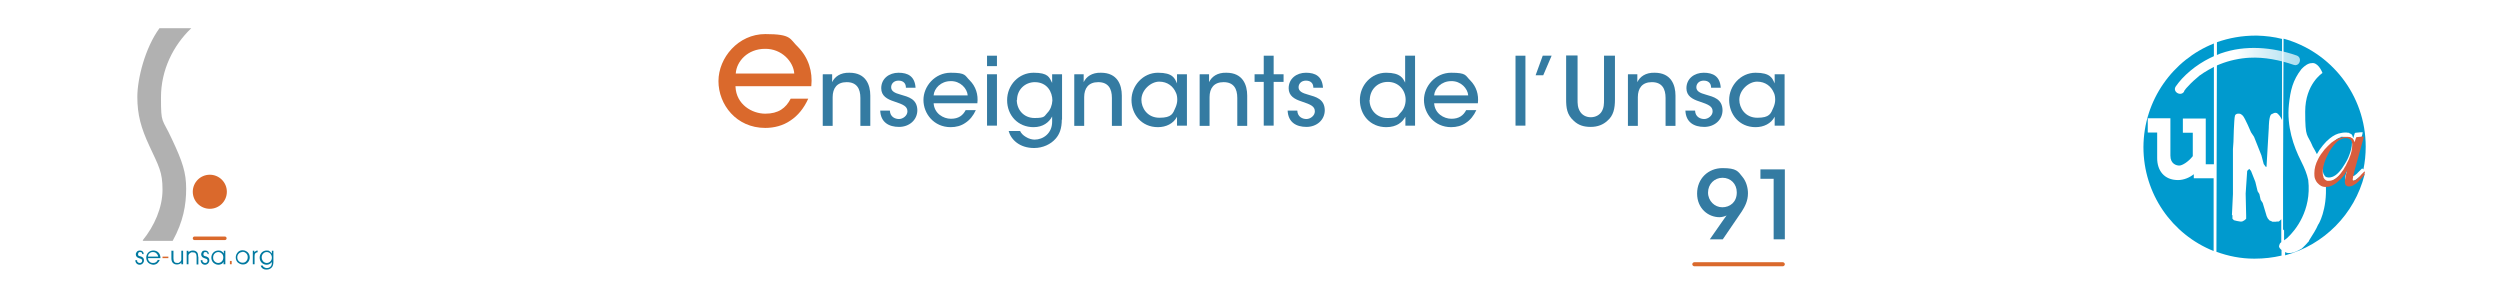 <?xml version="1.0" encoding="UTF-8"?>
<svg id="Calque_1" data-name="Calque 1" xmlns="http://www.w3.org/2000/svg" xmlns:xlink="http://www.w3.org/1999/xlink" version="1.1" viewBox="0 0 983 117">
  <defs>
    <style>
      .cls-1 {
        fill: #009ace;
      }

      .cls-1, .cls-2, .cls-3, .cls-4, .cls-5, .cls-6, .cls-7, .cls-8 {
        stroke-width: 0px;
      }

      .cls-2 {
        fill: #d85d3d;
      }

      .cls-3 {
        fill: #347ba2;
      }

      .cls-4 {
        fill: #da692c;
      }

      .cls-5 {
        fill: url(#Dégradé_sans_nom_2);
        fill-rule: evenodd;
      }

      .cls-6 {
        fill: #0079a0;
      }

      .cls-7 {
        fill: #fff;
      }

      .cls-8 {
        fill: #b1b1b1;
      }
    </style>
    <linearGradient id="Dégradé_sans_nom_2" data-name="Dégradé sans nom 2" x1="4.6" y1="116.8" x2="5.1" y2="116.8" gradientTransform="translate(45.9 7817) scale(181.1 -66.7)" gradientUnits="userSpaceOnUse">
      <stop offset="0" stop-color="#fff"/>
      <stop offset="1" stop-color="#a5dbee" stop-opacity=".1"/>
    </linearGradient>
  </defs>
  <rect class="cls-7" width="983" height="117"/>
  <g>
    <g>
      <path class="cls-6" d="M56.6,99.9h-.7c0-.3,0-.5-.2-.6-.1-.1-.3-.2-.6-.2s-.4,0-.6.2c-.1.1-.2.3-.2.6s0,.3,0,.4c0,.1.2.2.3.3.1,0,.3.2.6.2s.4.1.5.2c.3.1.6.3.7.6.2.2.2.5.2.9s-.2.8-.5,1.1c-.3.3-.7.5-1.2.5s-.9-.2-1.2-.5c-.3-.3-.5-.8-.5-1.3h.7c0,.4,0,.6.3.8.2.2.4.3.7.3s.5,0,.7-.2c.2-.2.3-.4.3-.6s0-.5-.2-.6c-.1-.2-.4-.3-.8-.4-.6-.2-1-.4-1.2-.7-.2-.2-.3-.5-.3-.9s.2-.8.5-1.1c.3-.3.7-.4,1.1-.4s.8.1,1.1.4c.3.3.4.6.4,1.1Z"/>
      <path class="cls-6" d="M63,101.5h-4.8c0,.6.2,1,.6,1.4.4.4.9.5,1.4.5s.8-.1,1.1-.3c.3-.2.6-.5.7-.9h.8c-.2.6-.6,1-1,1.4-.4.3-1,.5-1.5.5s-1.5-.3-2-.8c-.5-.5-.8-1.2-.8-2s.3-1.5.8-2c.5-.5,1.2-.8,2-.8s1.5.3,2,.8.8,1.3.8,2.2h0ZM62.2,100.9c-.1-.6-.4-1-.7-1.3-.3-.3-.8-.5-1.4-.5s-1,.2-1.3.5c-.4.3-.6.8-.6,1.3h4Z"/>
      <path class="cls-4" d="M63.9,100.9h2.3v.6h-2.3v-.6Z"/>
      <path class="cls-6" d="M67.5,98.6h.7v3c0,.6.1,1.1.4,1.4.2.3.6.4,1.1.4s.6,0,.8-.2c.2-.1.4-.3.6-.5,0-.1.1-.3.2-.5,0-.2,0-.5,0-1v-2.6h.7v5.3h-.7v-.7c-.2.3-.4.5-.7.6-.3.1-.6.2-1,.2-.7,0-1.2-.2-1.6-.6-.4-.4-.6-1-.6-1.8v-3.1Z"/>
      <path class="cls-6" d="M78,100.9v3.1h-.7v-3c0-.6-.1-1.1-.4-1.4-.2-.3-.6-.4-1.2-.4s-.6,0-.8.2c-.2.1-.4.3-.6.5,0,.1-.1.3-.2.5,0,.2,0,.5,0,.8h0v2.7h-.7v-5.3h.7v.6c.2-.2.5-.4.7-.5.3-.1.6-.2,1-.2.7,0,1.2.2,1.6.6.4.4.5,1,.5,1.8Z"/>
      <path class="cls-6" d="M82.3,99.9h-.7c0-.3,0-.5-.2-.6-.1-.1-.3-.2-.6-.2s-.4,0-.6.2c-.1.1-.2.3-.2.6s0,.3,0,.4c0,.1.2.2.3.3.1,0,.3.2.6.2.2,0,.4.1.5.2.3.1.6.3.7.6.2.2.2.5.2.9s-.2.8-.5,1.1c-.3.3-.7.5-1.2.5s-.9-.2-1.2-.5c-.3-.3-.5-.8-.5-1.3h.7c0,.4,0,.6.3.8.2.2.4.3.7.3s.5,0,.7-.2.3-.4.3-.6,0-.5-.2-.6c-.1-.2-.4-.3-.8-.4-.6-.2-1-.4-1.2-.7s-.3-.5-.3-.9.2-.8.4-1.1c.3-.3.7-.4,1.1-.4s.8.1,1.1.4c.3.3.4.6.4,1.1Z"/>
      <path class="cls-6" d="M88,99.7v-1.1c0,0,.6,0,.6,0v5.3h-.7v-1c-.2.4-.4.7-.8.9-.4.2-.8.3-1.2.3-.8,0-1.4-.3-2-.8-.5-.5-.8-1.2-.8-2s.3-1.5.8-2c.5-.5,1.2-.8,2-.8s.8.1,1.2.3c.4.2.6.5.9.9ZM85.9,99.1c-.6,0-1.1.2-1.5.6-.4.4-.6.9-.6,1.6s.2,1.1.6,1.5c.4.4.9.6,1.4.6s1-.2,1.4-.6c.4-.4.6-.9.6-1.6s-.2-1.1-.6-1.5c-.4-.4-.9-.6-1.4-.6Z"/>
      <path class="cls-4" d="M90.4,102.6h.7v1.3h-.7v-1.3Z"/>
      <path class="cls-6" d="M95.4,98.4c.8,0,1.4.3,2,.8.5.5.8,1.2.8,2s-.3,1.5-.8,2c-.5.6-1.2.8-1.9.8s-1.4-.3-2-.8c-.5-.5-.8-1.2-.8-2s.3-1.4.8-2c.5-.6,1.2-.8,1.9-.8ZM95.3,99.1c-.5,0-1,.2-1.4.6-.4.4-.6.9-.6,1.5s.2,1.1.6,1.5c.4.4.9.6,1.5.6s1.1-.2,1.4-.6c.4-.4.6-.9.6-1.6s-.2-1.1-.6-1.5c-.4-.4-.9-.6-1.5-.6Z"/>
      <path class="cls-6" d="M101.3,98.5v.7c-.4,0-.7.2-.9.4-.2.2-.3.6-.3,1.1v3.2h-.7v-5.3h.6v.6c.2-.2.4-.4.6-.5.2-.1.4-.2.7-.2Z"/>
      <path class="cls-6" d="M106.9,99.6v-1s.6,0,.6,0v4.4c0,.9-.2,1.7-.7,2.2s-1.1.8-1.9.8-1.1-.1-1.6-.4c-.4-.3-.7-.7-.8-1.2h.8c.1.3.3.6.6.7.3.2.6.3,1,.3.6,0,1.1-.2,1.5-.6.4-.4.5-1,.5-1.8h0c-.2.3-.5.6-.9.8-.4.2-.7.3-1.1.3-.8,0-1.5-.3-2-.8-.5-.5-.8-1.2-.8-2s.3-1.4.8-2c.5-.5,1.2-.8,1.9-.8s.8,0,1.2.3c.3.2.6.5.9.9ZM104.9,99.1c-.6,0-1,.2-1.4.6-.4.4-.6.9-.6,1.5s.2,1.1.6,1.6c.4.4.9.6,1.4.6s1-.2,1.4-.6c.4-.4.6-.9.6-1.5s-.2-1.1-.6-1.6c-.4-.4-.9-.6-1.4-.6Z"/>
    </g>
    <path class="cls-8" d="M56.1,94.5c4.6-5.6,7.8-12.9,7.8-19.9s-1.4-9.1-5.2-17.3c-3.2-6.9-4.7-12.1-4.7-19.2s3-19.2,8.7-27h12.5c-7.1,6.8-11.9,16.4-11.9,27.2s.4,7.9,4.3,16.4c4.2,8.9,5.6,13.2,5.6,19.5s-1.1,12.9-5.3,20.5h-11.6Z"/>
    <path class="cls-4" d="M88.4,93h0s-11.9,0-11.9,0h0c-.4,0-.7.3-.7.7s.3.7.7.7h0s11.9,0,11.9,0h0c.4,0,.7-.3.7-.7s-.3-.7-.7-.7Z"/>
    <path class="cls-4" d="M89.2,75.4c0,3.7-3,6.7-6.7,6.7s-6.7-3-6.7-6.7,3-6.7,6.7-6.7,6.7,3,6.7,6.7Z"/>
  </g>
  <g>
    <path class="cls-4" d="M289.2,34.1c.3,7,6.5,10.6,11.7,10.6s8.1-2.2,10-5.9h6.9c-1.7,3.8-4.1,6.7-7,8.6-2.9,2-6.4,2.9-9.9,2.9-11.4,0-18.4-9.2-18.4-18.4s7.8-18.5,18.4-18.5,9.5,1.9,12.9,5.1c4.1,4.2,5.8,9.6,5.2,15.4h-29.8ZM312.3,28.9c-.3-4.6-4.9-9.8-11.5-9.7-6.8,0-11.2,4.9-11.5,9.7h23Z"/>
    <path class="cls-3" d="M323.6,29.2h3.6v3.1c1-2.1,3.2-3.8,6.8-3.7,6.5,0,8.2,4.8,8.2,9v11.9h-3.9v-11c0-3.6-1.4-6.2-5.4-6.2-3.8,0-5.5,2.4-5.5,5.9v11.3h-3.9v-20.2Z"/>
    <path class="cls-3" d="M356.2,34.4c0-1.6-1-2.7-2.9-2.7-1.9,0-2.9,1.3-2.9,2.6,0,1.6,1.5,2.3,3.7,2.9,3.1.9,6.5,1.7,6.6,6.1,0,3.9-3.2,6.6-7.2,6.6s-7.2-1.8-7.4-6.4h3.8c.1,2.5,2.1,3.3,3.6,3.3s3.3-1.3,3.3-3c0-2-1.6-2.7-5.2-3.9-2.8-.9-5.1-2.2-5.1-5.2,0-3.8,3.1-6.1,6.8-6.1s6.4,1.4,6.7,5.9h-3.8Z"/>
    <path class="cls-3" d="M367.1,40.5c.2,4.1,3.8,6.2,6.8,6.2s4.7-1.3,5.8-3.4h4c-1,2.2-2.4,3.9-4.1,5-1.7,1.2-3.7,1.7-5.8,1.7-6.6,0-10.7-5.3-10.7-10.7s4.5-10.7,10.7-10.7,5.5,1.1,7.5,3c2.4,2.4,3.4,5.6,3,9h-17.3ZM380.5,37.5c-.2-2.7-2.9-5.7-6.7-5.6-3.9,0-6.5,2.9-6.7,5.6h13.4Z"/>
    <path class="cls-3" d="M388.1,21.9h3.9v4.1h-3.9v-4.1ZM388.1,29.2h3.9v20.2h-3.9v-20.2Z"/>
    <path class="cls-3" d="M417.5,47c0,3.5-.9,5.8-2.4,7.5-1.9,2.2-5,3.7-8.5,3.7-5.7,0-9.1-3.3-10-6.7h4.5c.4.9,1.2,1.7,2.2,2.3,1.2.8,2.6,1.1,3.5,1.1,3.4,0,6.9-2.5,6.9-7v-2.1c-1.2,2.3-3.6,4.2-7.3,4.2-6.1,0-10.4-4.6-10.4-10.6s4.6-10.8,10.4-10.8,6.2,1.8,7.3,4v-3.4h3.9v17.9ZM399.8,39.3c0,3.8,2.7,7.1,7,7.1s3.8-.8,5-2c1.2-1.2,1.9-3,2-4.9,0-1.6-.5-3.4-1.6-4.8-1.1-1.4-2.9-2.4-5.3-2.4-3.8,0-7,2.9-7,7h0Z"/>
    <path class="cls-3" d="M422.5,29.2h3.6v3.1c1-2.1,3.2-3.8,6.8-3.7,6.5,0,8.2,4.8,8.2,9v11.9h-3.9v-11c0-3.6-1.4-6.2-5.4-6.2-3.8,0-5.5,2.4-5.5,5.9v11.3h-3.9v-20.2Z"/>
    <path class="cls-3" d="M466.7,49.4h-3.9v-3.5c-1.4,2.7-4.3,4.1-7.5,4.1-6.5,0-10.4-5.1-10.4-10.7s4.5-10.7,10.4-10.7,6.6,2.2,7.5,4.2v-3.6h3.9v20.2ZM448.8,39.3c0,3,2.2,7,7.1,7s5.3-1.7,6.3-4c.4-.9.7-2,.7-3,0-1-.1-2.1-.6-3-1-2.3-3.2-4.2-6.5-4.2s-7,3.3-7,7.1h0Z"/>
    <path class="cls-3" d="M471.8,29.2h3.6v3.1c1-2.1,3.2-3.8,6.8-3.7,6.5,0,8.2,4.8,8.2,9v11.9h-3.9v-11c0-3.6-1.4-6.2-5.4-6.2-3.8,0-5.5,2.4-5.5,5.9v11.3h-3.9v-20.2Z"/>
    <path class="cls-3" d="M496.9,32.2h-3.6v-3h3.6v-7.3h3.9v7.3h3.9v3h-3.9v17.2h-3.9v-17.2Z"/>
    <path class="cls-3" d="M516.4,34.4c0-1.6-1-2.7-2.9-2.7-1.9,0-2.9,1.3-2.9,2.6,0,1.6,1.5,2.3,3.7,2.9,3.1.9,6.5,1.7,6.6,6.1,0,3.9-3.2,6.6-7.2,6.6s-7.2-1.8-7.4-6.4h3.8c.1,2.5,2.1,3.3,3.6,3.3s3.3-1.3,3.3-3c0-2-1.6-2.7-5.2-3.9-2.8-.9-5.1-2.2-5.1-5.2,0-3.8,3.1-6.1,6.8-6.1s6.4,1.4,6.7,5.9h-3.8Z"/>
    <path class="cls-3" d="M556.3,49.4h-3.7v-3.5c-1.1,2.1-3.4,4.1-7.5,4.1-6.4,0-10.4-4.9-10.4-10.7s4.5-10.7,10.3-10.7,6.7,2.3,7.5,3.9v-10.6h3.9v27.5ZM538.5,39.3c0,3.7,2.6,7.1,7.1,7.1s3.8-.8,5.1-2.1c1.3-1.3,2-3.1,2-5.1,0-2-.8-3.8-2-5-1.3-1.3-3-2-5-2-4.3,0-7.1,3.3-7.1,7.1h0Z"/>
    <path class="cls-3" d="M563.9,40.5c.2,4.1,3.8,6.2,6.8,6.2s4.7-1.3,5.8-3.4h4c-1,2.2-2.4,3.9-4.1,5-1.7,1.2-3.7,1.7-5.8,1.7-6.6,0-10.7-5.3-10.7-10.7s4.5-10.7,10.7-10.7,5.5,1.1,7.5,3c2.4,2.4,3.4,5.6,3,9h-17.3ZM577.3,37.5c-.2-2.7-2.9-5.7-6.7-5.6-3.9,0-6.5,2.9-6.7,5.6h13.4Z"/>
    <path class="cls-3" d="M595.9,21.9h3.9v27.5h-3.9v-27.5Z"/>
    <path class="cls-3" d="M606.6,21.9h3.5l-3.3,7.7h-3l2.8-7.7Z"/>
    <path class="cls-3" d="M620.3,21.9v17.2c0,1.7,0,3.2,1,4.8.8,1.3,2.3,2.2,4.2,2.2s3.4-.9,4.2-2.1c1-1.6,1-3.1,1-4.9v-17.2h4.3v17.2c0,3.6-.6,6.4-3,8.4-1.6,1.5-3.8,2.4-6.5,2.4s-4.8-.6-6.7-2.4c-2.7-2.4-3-5.1-3-8.5v-17.2h4.4Z"/>
    <path class="cls-3" d="M640.2,29.2h3.6v3.1c1-2.1,3.2-3.8,6.8-3.7,6.5,0,8.2,4.8,8.2,9v11.9h-3.9v-11c0-3.6-1.4-6.2-5.4-6.2-3.8,0-5.5,2.4-5.5,5.9v11.3h-3.9v-20.2Z"/>
    <path class="cls-3" d="M672.8,34.4c0-1.6-1-2.7-2.9-2.7-1.9,0-2.9,1.3-2.9,2.6,0,1.6,1.5,2.3,3.7,2.9,3.1.9,6.5,1.7,6.6,6.1,0,3.9-3.2,6.6-7.2,6.6s-7.2-1.8-7.4-6.4h3.8c.1,2.5,2.1,3.3,3.6,3.3s3.3-1.3,3.3-3c0-2-1.6-2.7-5.2-3.9-2.8-.9-5.1-2.2-5.1-5.2,0-3.8,3.1-6.1,6.8-6.1s6.4,1.4,6.7,5.9h-3.8Z"/>
    <path class="cls-3" d="M701.7,49.4h-3.9v-3.5c-1.4,2.7-4.3,4.1-7.5,4.1-6.5,0-10.4-5.1-10.4-10.7s4.5-10.7,10.4-10.7,6.6,2.2,7.5,4.2v-3.6h3.9v20.2ZM683.9,39.3c0,3,2.2,7,7.1,7s5.3-1.7,6.3-4c.4-.9.7-2,.7-3,0-1-.1-2.1-.6-3-1-2.3-3.2-4.2-6.5-4.2s-7,3.3-7,7.1h0Z"/>
  </g>
  <g>
    <path class="cls-3" d="M672.3,94.1l5.3-7.6c.4-.6.9-1.2,1.3-1.8-.5.3-1.7.7-2.8.7-4.4,0-8.8-3.4-8.8-9.3s4.4-10,10-10,6.1,1.3,7.8,3.4c1.6,1.9,2.2,4.5,2.2,6.5,0,3-1.2,5.2-2.4,7.1l-7.5,11h-5ZM682.9,75.6c0-3.3-2.4-5.7-5.6-5.7s-5.7,2.5-5.7,5.8,2.6,5.8,5.6,5.8,5.7-2,5.7-5.8h0Z"/>
    <path class="cls-3" d="M697.4,70.3h-5.2v-3.7h9.6v27.5h-4.4v-23.8Z"/>
  </g>
  <path class="cls-4" d="M701,103.1h0s-34.8,0-34.8,0h0c-.4,0-.8.4-.8.8s.4.8.8.8h0s34.8,0,34.8,0h0c.4,0,.8-.4.8-.8s-.4-.8-.8-.8Z"/>
  <g>
    <ellipse class="cls-7" cx="886.7" cy="57.9" rx="44.1" ry="44"/>
    <g>
      <path class="cls-1" d="M920.5,53.9c-1.5.5-2.3,1-3.7,3.1s-.6.9-.9,1.4c-1.6,2.8-2.4,5.2-2.6,7.3,0,.3,0,.5,0,.8h0c0,.8.1,1.4.3,1.8,0,.2.2.4.3.5,0,0,.1.1.1.2h0c0,0,.1.2.1.2,0,0,0,0,.1.1.2.2.5.3.7.4.3,0,.5.1.8.1,1.8,0,3.6-1.3,5.3-3.8.3-.4.6-.9.9-1.4.2-.4.4-.7.6-1,.4-.6.6-1.2.9-1.8,0-.1.1-.3.2-.5.8-1.9,1.2-3.6,1.2-5.3s-.1-1.3-.4-1.8c0-.2-3.6-.5-4.1-.4h0Z"/>
      <path class="cls-1" d="M898.1,90.6v3.9c.5-.4,1-.7,1.3-1,0,0,.2-.1.2-.2,2.8-2.6,9.4-10.5,8-22.5-.5-2.4-1.4-4.6-2.8-7.4-3-5.9-5.7-13.7-4.8-22.3.6-5.6,1.5-9.5,4.9-13.9,1.9-2,3.2-2.4,4.3-2.4s.2,0,.4,0c2.3.3,3.6,3.9,3.6,3.9,0,0-6.8,4.3-6.8,15.2s.8,8.4,3,13.8c.6,1,1.1,1.9,1.6,2.9.6-1.1,1.4-2.3,2.4-3.5.9-1.1,1.8-2,2.7-2.7,1.5-1.2,2.9-1.9,4.4-2.1.5-.1,1-.2,1.6-.2h0c.4,0,.8,0,1.1.1,0,0,.1,0,.2,0,.1,0,.3,0,.4.2.2,0,.4.2.6.3,0,0,.1.1.2.1.1.1.2.2.3.4,0,0,0,.1.1.2,0,0,0,0,0,0,0,0,0,0,0,.1,0,0,0,.1.1.2,0,.1,0,.2.1.3v.3c.1,0,.2-.3.2-.3l.4-1.3c0-.2.1-.3.2-.4s.2-.1.3-.1l2-.2h.2s.3,0,.3,0c.1,0,.2,0,.2,0,0,0,0,.1,0,.2s0,.2-.1.4c0,0,0,0,0,0,0,.1,0,.3-.1.5l-2.1,7.6c-.5,1.7-.8,3.1-1.2,4.3-.5,2.1-.8,3.3-.8,3.7h0c0,.2,0,.2,0,.3,0,0,0,.1.1.1.1,0,.2.1.4.1h0c.1,0,.3,0,.4-.1.2,0,.4-.2.6-.4l.4-.3c.1-.1.3-.2.4-.4l.5-.5h0c0,0,0,0,0,0l.5-.5h0c0,0,.8-.8.8-.8h0s.1.1.1.1l.4.3c.6-2.9.9-5.9.9-8.9,0-20.3-13.7-37.4-32.3-42.5l-.2,54.8v20.2q0,0,0,0Z"/>
      <path class="cls-1" d="M929.4,68.3c-.3.3-2.2,1.7-2.9,2.2-.1.1-.2.2-.4.3,0,0,0,0-.1,0,0,0,0,0,0,0-.8.5-1.5.8-2.2.9h-.2c0,0-.2,0-.2,0-.3,0-.5-.1-.7-.3,0,0-.1,0-.2-.1s0,0-.2-.1c0,0,0-.1,0-.1,0-.1-.1-.2-.2-.4-.1-.2,0-.6,0-.9,0-.5.3-1.1.5-2,0,0,.2-.4.2-.4.2-.8.5-1.5.7-2.1-.1.2-3.7,3.7-4.2,4.2-1,.9-2,1.6-3,2-.6.2-1.2.4-1.8.4-.1,0,0,.7,0,.7.6,9.9-2.9,15.8-3,15.7h0c-.9,2.1-2.1,3.9-3.3,5.8l-.3.5s0,0,0,.1h0c0,0,0,.2-.1.2h0s0,0,0,0c0,0-.1.1-.2.2-.8,1-2.5,2.6-2.5,2.6,0,0-3,1.9-5,1.8-.1,0-.3,0-.4,0-.4,0-.9-.2-1.2-.4v1.3c15.3-4.1,27.3-16.2,31.2-31.6.1-.5,0-.4,0-.4h0ZM897.1,100.6v-2.3c-.5-.4-1-1-1-1.5.2-.8.3-1.1.8-1.5,0,0,0,0,.1-.1v-4.5s0-4.6,0-4.6h0c0,0,0,.1,0,.1l-.5.5-.5.4h-.8c0,.1-.8.1-.8.1h-.9c0-.1-1.1-.5-1.1-.5l-.7-.8-.5-1h0s0-.1,0-.1l-1.5-5-.8-1.2-.5-2.3-.7-1.1-.9-3.7-1.7-4.3-.7-.8-.8.8-.6,8.9.2,8.8h0,0v1.1s-.3.3-.3.3l-.5.4-.8.4h-.6c0,.1-.2,0-.2,0l-1.2-.2-1.2-.3-.6-.6v-1.4h-.2l.4-8.3v-17.7l.2-2.8s.2-9.2.6-10.3c.2-.7,1-.9,1.7-.8.5,0,1,.4,1.4.8.9,1,3.2,6.5,3.2,6.5l1.2,1.8,2.9,7.3.9,3.4.8,1.1h.3l.9-15.4s0-4.9,1.1-5.3c.7-.3,1.2-.7,1.8-.5.3,0,.5.2.8.5.9.8,1.5,2.3,1.5,2.3v.3V15.3c-3.1-.8-6.4-1.2-9.8-1.3h-.6c-5.3,0-10.4.9-15.2,2.6l-.2,82.4c4.6,1.7,9.6,2.7,14.7,2.7h.4c3.6,0,7.1-.4,10.5-1.2h0ZM870.5,70.1h-7.9v-1.6c-1.6,1.3-3.9,2.3-6.2,2.3-5.5,0-8.2-3.8-8.2-8.6v-10.1h-3.7s0-5.6,0-5.6h8.9v14.7c0,3.3,2.4,3.9,3.5,3.9s3.5-1.4,5.3-3.7v-9.2h-3.9v-5.6h9v18h3.2V17.1c-16.1,6.4-27.6,22.2-27.7,40.7,0,18.5,11.3,34.4,27.6,40.9v-28.6q.1,0,.1,0Z"/>
    </g>
    <path class="cls-2" d="M929.7,67.4l-.6.6-.7.7h0c0,0-.5.6-.5.6h0s0,0,0,0c-.2.2-.4.3-.5.5-.1.1-.3.2-.4.4l-.4.3c-.2.2-.4.3-.6.4-.1,0-.3.1-.4.1-.2,0-.3,0-.4-.1s0,0-.1-.1c0,0,0-.1,0-.2v-.2c0-.4.3-1.7.8-3.7.3-1.2.7-2.6,1.2-4.3l2.1-7.6c0-.2.1-.4.1-.5,0-.1,0-.2.1-.4,0-.1,0-.2,0-.2,0,0,0,0-.2,0h-.4s0,0,0,0l-2,.2c-.2,0-.3,0-.3.1,0,0-.1.2-.2.4l-.5,1.6v-.3c-.2-.1-.2-.2-.2-.3,0,0,0-.2-.1-.2,0,0,0,0,0-.1,0,0,0,0,0,0,0,0,0-.1-.1-.2-.1-.1-.2-.2-.3-.4,0,0,0,0,0,0,0,0,0,0-.1-.1-.2-.1-.4-.2-.6-.3-.1,0-.3-.1-.4-.2,0,0-.1,0-.2,0-.3-.1-.7-.1-1.1-.1h0c-.5,0-1.1,0-1.6.2-1.5.3-3,1-4.4,2.1-.9.8-1.8,1.7-2.7,2.7-1,1.2-1.9,2.5-2.5,3.7-1,1.9-1.5,3.8-1.5,5.6s.2,2.1.6,2.9c0,.2.2.3.3.5.1.2.2.3.3.4,0,0,.1.1.2.2.3.3.5.5.8.7.7.5,1.4.7,2.1.7h.2c.7,0,1.4-.1,2.1-.4,1-.4,2-1,3-2,.6-.5,1.1-1,1.5-1.5.2-.3.5-.6.7-.9,0,0,.1-.2.2-.2,0,0,0,0,0-.1,0,0,.1-.1.1-.2l.2-.3c0,0,0-.1.1-.2.2-.3.4-.6.5-.8-.2.7-.4,1.4-.6,2.4-.2,1-.3,1.7-.3,2.2s0,.6.2.9c0,0,0,.1,0,.1,0,0,0,.2.1.2,0,0,0,0,0,.1,0,0,.1.1.2.1.2.2.5.4.9.4,0,0,.2,0,.2,0h.2c.7,0,1.4-.3,2.2-.9,0,0,0,0,0,0,0,0,0,0,.1,0,.1,0,.2-.2.4-.3.7-.5,1.4-1.3,2.4-2.4.1-.1.2-.3.4-.5,0-.1.2-.2.3-.3,0,0,.3-1.3.3-1.3h0ZM922.5,64.9c-.2.3-.4.7-.6,1-.3.5-.5,1-.9,1.4-1.7,2.6-3.5,3.8-5.3,3.8s-.5,0-.8-.1c-.2,0-.5-.2-.7-.4,0,0-.2-.2-.3-.3,0,0,0-.1-.1-.2,0,0-.1-.2-.2-.3,0,0,0-.1,0-.2,0,0,0-.2-.1-.3-.1-.3-.2-.7-.2-1.1v-.5c0-2.3.9-5,2.6-8.1.3-.5.6-1,.9-1.4,1.4-2,2.8-3.3,4.3-3.7.5-.2.9-.2,1.4-.2,0,0,.1,0,.1,0,.3,0,.5,0,.8.2,0,0,0,0,.1,0,0,0,.1,0,.2.1,0,0,.1,0,.2.1,0,0,0,0,.1,0,0,0,.1.1.2.1,0,0,0,.1.1.1.4.5.6,1.2.6,2.1,0,1.6-.4,3.4-1.2,5.3,0,.2-.1.3-.2.5-.3.6-.6,1.2-.9,1.8Z"/>
    <path id="a" class="cls-5" d="M858.8,35.8c.1-.2.3-.4.4-.5,0-.1.1-.2.2-.3.3-.4-.3.3,0,0,.2-.3.5-.6.7-.8,1.5-1.7,3.2-3.2,4.9-4.6.1,0,.4-.3.1,0,.1-.1.3-.2.4-.3.3-.2.7-.5,1-.7.7-.4,1.3-.8,2-1.2,1.4-.8,3.1-1.7,4.5-2.2,3.5-1.4,7.6-2.3,11.5-2.5,5.9-.3,11.8.9,17.4,2.8,2.4.8,3.5-2.9,1.1-3.7-9.6-3.3-20.1-4.2-29.8-.8-5.8,2.1-11.1,5.5-15.3,10-.9,1-1.7,2-2.4,3-1.4,2.1,2,4.1,3.3,2Z"/>
  </g>
</svg>